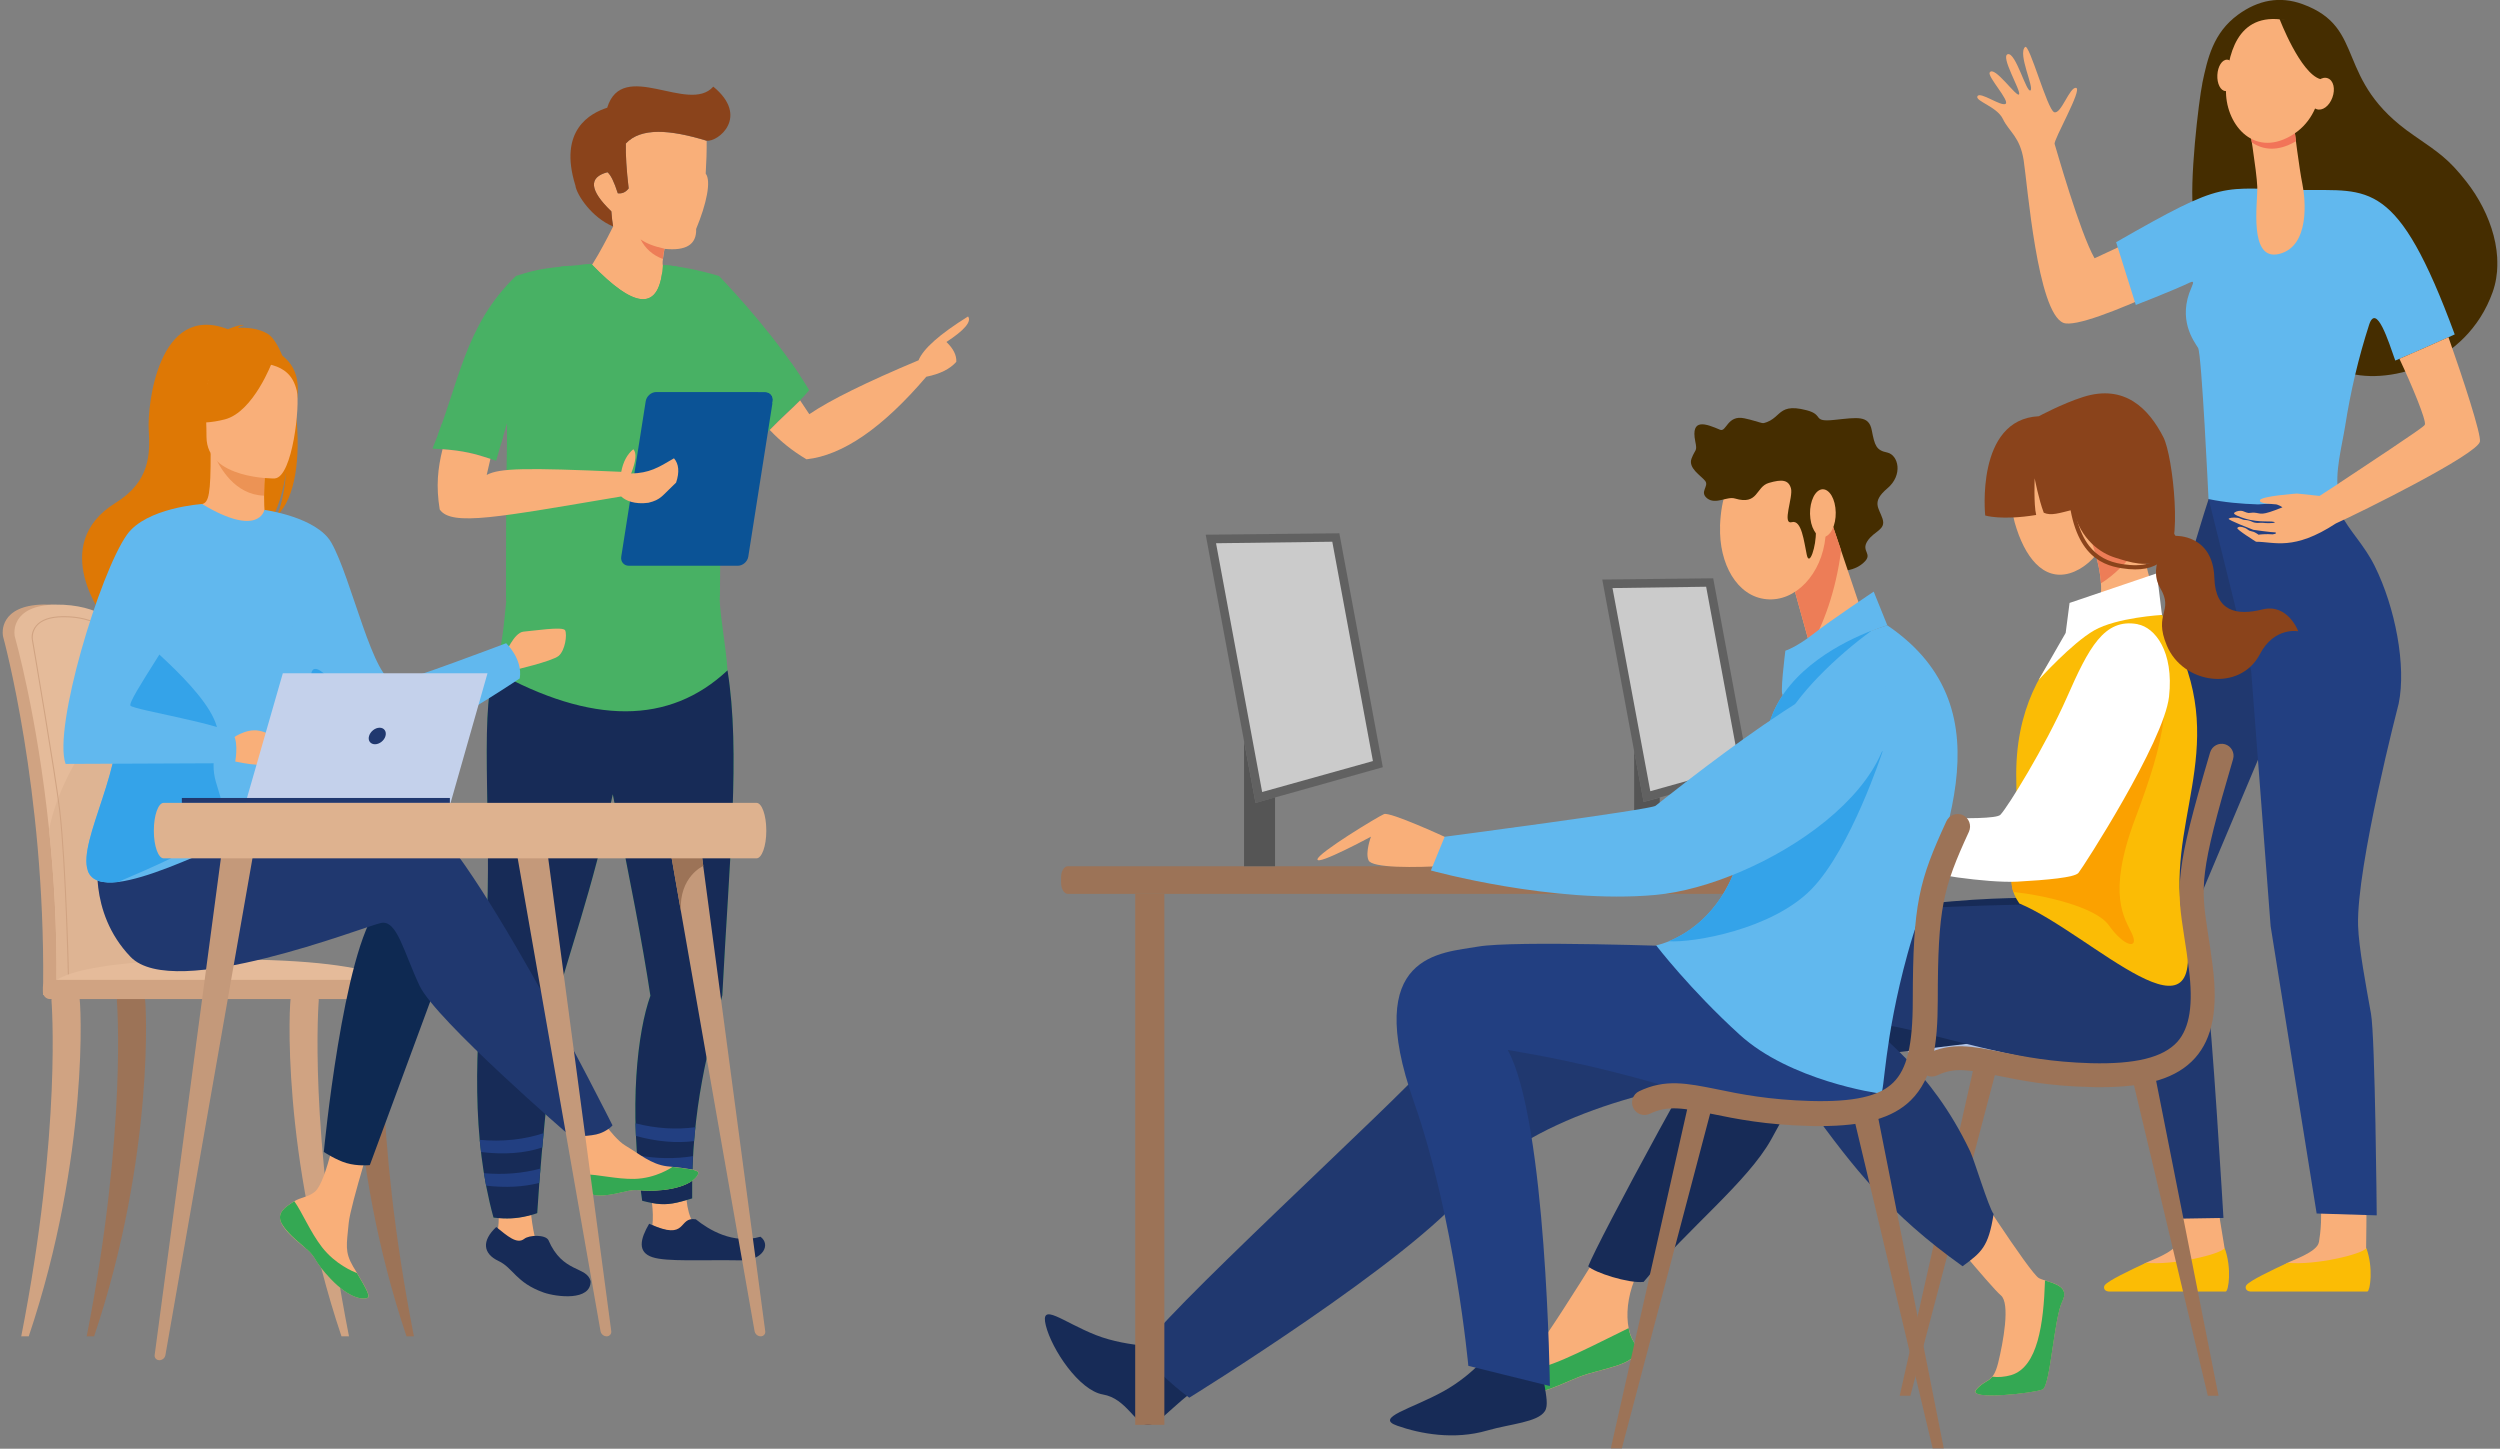 <svg width="283" height="164" viewBox="0 0 283 164" fill="none" xmlns="http://www.w3.org/2000/svg">
<rect x="0" y="0" width="283" height="164" fill="#808080" stroke="none"/>
<g clip-path="url(#clip0_1_6973)">
<path fill-rule="evenodd" clip-rule="evenodd" d="M250.365 65.251C249.505 66.026 248.565 66.338 247.465 66.107C248.495 66.882 249.925 66.278 250.365 65.251Z" fill="#F48661"/>
<path fill-rule="evenodd" clip-rule="evenodd" d="M246.485 140.621C246.645 139.443 246.275 137.439 245.365 134.268C247.175 134.268 248.695 133.472 250.545 133.493C251.045 136.473 251.835 141.356 251.835 141.356L251.905 145.212L239.035 145.312C239.035 145.312 239.145 145.353 242.935 142.946C243.215 142.755 246.305 141.748 246.475 140.621H246.485Z" fill="#F9AF79"/>
<path fill-rule="evenodd" clip-rule="evenodd" d="M251.965 146.198H238.695C238.195 146.158 238.085 145.755 238.245 145.504C238.595 144.98 241.195 143.762 242.935 142.946C245.985 143.258 251.355 142 251.835 141.285C252.675 143.631 252.255 146.128 251.975 146.188L251.965 146.198Z" fill="#FBBC05"/>
<path fill-rule="evenodd" clip-rule="evenodd" d="M262.505 140.62C262.675 139.442 262.945 137.982 262.535 134.056C264.345 134.076 266.075 133.724 267.905 133.764C267.905 136.805 267.845 141.355 267.845 141.355L267.925 145.211L255.065 145.312C255.065 145.312 255.165 145.352 258.965 142.946C259.235 142.755 262.335 141.748 262.495 140.62H262.505Z" fill="#F9AF79"/>
<path fill-rule="evenodd" clip-rule="evenodd" d="M267.995 146.198H254.725C254.235 146.158 254.115 145.755 254.275 145.504C254.625 144.98 257.225 143.762 258.965 142.946C262.025 143.258 267.395 142 267.875 141.285C268.705 143.631 268.275 146.128 268.005 146.188L267.995 146.198Z" fill="#FBBC05"/>
<path fill-rule="evenodd" clip-rule="evenodd" d="M253.155 28.764L248.315 23.629C248.315 23.629 243.145 26.489 237.105 29.237C235.435 26.328 232.735 16.753 232.585 16.3C232.435 15.837 235.765 10.098 235.015 9.947C234.275 9.806 233.305 13.018 232.525 12.695C231.745 12.373 229.725 4.913 229.245 5.316C228.375 6.081 230.305 9.957 229.845 10.239C229.385 10.511 228.195 5.94 227.295 6.131C226.385 6.332 228.815 10.299 228.555 10.682C228.285 11.075 225.755 7.349 225.235 8.205C224.955 8.668 227.555 11.447 227.025 11.759C226.495 12.071 224.145 10.319 223.845 10.893C223.565 11.457 226.055 12.051 226.735 13.481C227.425 14.921 228.675 15.474 229.085 18.183C229.505 20.891 230.635 35.369 233.575 36.547C236.135 37.553 253.145 28.754 253.145 28.754L253.155 28.764Z" fill="#F9AF79"/>
<path fill-rule="evenodd" clip-rule="evenodd" d="M250.025 56.481L253.965 58.686L261.945 70.969L247.685 104.788C247.685 104.788 249.285 109.862 249.805 112.399C250.345 115.057 251.695 137.872 251.695 137.872L245.615 137.972C245.615 137.972 239.825 113.698 238.845 105.815C237.655 96.23 244.895 73.446 244.895 73.446C246.245 68.795 249.155 59.23 249.155 59.23C249.155 59.23 249.865 56.904 250.025 56.481Z" fill="#20386F"/>
<path fill-rule="evenodd" clip-rule="evenodd" d="M263.685 51.87C263.685 51.87 263.285 54.76 264.915 58.052C265.895 60.066 267.615 61.636 268.825 64.093C271.145 68.764 272.405 75.369 271.535 79.628C271.535 79.628 266.745 98.032 266.935 104.768C267.005 107.244 267.855 111.725 268.395 114.745C268.875 117.403 269.045 137.579 269.045 137.579L262.245 137.368L257.035 104.848L254.835 75.963L250.025 56.491L263.685 51.88V51.87Z" fill="#223F81"/>
<path fill-rule="evenodd" clip-rule="evenodd" d="M249.295 9.454C249.895 6.604 250.525 3.735 253.335 1.671C255.625 -0 258.075 -0.473 260.665 0.473C268.035 3.171 264.075 9.051 273.225 15.313C276.055 17.276 277.135 17.941 279.185 20.549C282.035 24.183 283.595 29.056 282.165 33.073C279.195 41.389 270.005 43.796 265.195 42.024C256.255 38.742 248.795 27.314 248.305 24.203C247.765 20.861 248.915 11.286 249.305 9.444L249.295 9.454Z" fill="#452D00"/>
<path fill-rule="evenodd" clip-rule="evenodd" d="M247.865 31.996C245.695 33.013 241.775 34.523 241.775 34.523L239.545 27.416C252.165 20.197 251.165 21.355 260.635 21.506C268.195 21.606 271.355 20.156 277.875 37.856C277.875 37.856 272.915 40.101 271.145 40.816C270.375 38.631 269.005 34.262 268.185 36.759C266.975 40.514 266.085 44.31 265.475 48.206C265.105 50.532 264.275 53.492 264.705 55.838C264.705 55.838 259.565 56.905 255.625 57.096H255.585C253.695 57.036 251.745 56.864 250.005 56.492C250.005 56.492 249.235 40.081 248.825 39.386C248.365 38.631 246.445 36.175 248.085 32.52C248.375 31.866 248.295 31.795 247.845 31.996H247.865Z" fill="#61B8EE"/>
<path fill-rule="evenodd" clip-rule="evenodd" d="M257.325 60.489C257.245 60.509 256.835 60.449 256.515 60.469C256.055 60.469 255.665 60.529 255.665 60.529C255.665 60.529 255.485 60.378 255.145 60.217C254.995 60.157 254.775 60.136 254.615 60.066C254.455 59.985 254.315 59.834 254.155 59.774C253.755 59.603 253.385 59.563 253.265 59.774C253.165 59.945 255.385 61.325 255.385 61.325C257.465 61.325 259.625 62.392 264.425 59.251C267.165 58.032 280.455 51.428 280.725 49.988C280.885 49.172 278.835 42.92 277.165 38.168C275.885 38.742 273.145 39.97 271.615 40.614C273.025 43.615 274.675 47.582 274.495 48.065C274.455 48.196 274.285 48.417 265.295 54.357C265.065 54.508 264.835 54.649 264.605 54.821C263.965 55.243 263.295 55.676 262.575 56.139L260.015 55.868C260.015 55.868 255.945 56.16 255.825 56.623C255.775 56.834 256.105 56.935 256.525 56.995H256.545C256.595 57.015 256.655 57.015 256.725 57.015C257.175 57.076 257.655 57.076 257.755 57.116C257.875 57.156 258.155 57.267 258.375 57.428C255.835 58.455 256.035 58.103 255.185 58.032C254.975 58.012 254.745 58.072 254.545 58.072C254.205 58.032 253.935 57.821 253.685 57.821C253.285 57.801 252.975 57.972 252.915 58.052C252.825 58.133 252.985 58.264 253.315 58.405C255.275 59.261 256.895 58.928 257.415 59.079C257.755 59.16 257.125 59.291 256.125 59.18C255.875 59.16 255.555 59.24 255.225 59.16C254.995 59.12 254.805 58.968 254.585 58.928C254.385 58.868 254.175 58.868 254.015 58.848C253.795 58.807 253.495 58.636 253.325 58.616C252.665 58.536 252.345 58.656 252.285 58.717C252.125 58.848 255.075 59.975 255.075 59.975C255.075 59.975 257.115 60.267 257.575 60.267C257.575 60.267 257.845 60.398 257.305 60.479L257.325 60.489Z" fill="#F9AF79"/>
<path fill-rule="evenodd" clip-rule="evenodd" d="M259.705 14.488C259.705 14.488 260.285 19.169 260.625 20.8C260.975 22.512 261.525 27.878 258.005 28.744C254.505 29.61 255.585 22.905 255.525 21.173C255.475 19.441 254.485 13.4 254.485 13.4L259.715 14.478L259.705 14.488Z" fill="#F9AF79"/>
<path fill-rule="evenodd" clip-rule="evenodd" d="M259.895 15.988C259.895 15.988 259.835 16.028 259.795 16.048C257.855 17.166 256.175 16.995 254.905 16.119C254.675 14.619 254.485 13.4 254.485 13.4L259.715 14.478C259.715 14.478 259.795 15.102 259.905 15.978L259.895 15.988Z" fill="#F27458"/>
<path fill-rule="evenodd" clip-rule="evenodd" d="M258.645 2.275C258.645 2.275 260.705 2.859 261.895 4.913C263.085 6.967 263.665 12.867 259.315 15.384C254.945 17.901 251.845 13.864 251.985 10.088C252.105 6.313 253.165 1.329 258.645 2.265V2.275Z" fill="#F9AF79"/>
<path fill-rule="evenodd" clip-rule="evenodd" d="M251.005 8.487C250.955 9.464 251.365 10.289 251.935 10.309C252.495 10.339 252.995 9.564 253.045 8.588C253.095 7.601 252.685 6.785 252.115 6.755C251.545 6.735 251.055 7.5 251.005 8.487Z" fill="#F9AF79"/>
<path fill-rule="evenodd" clip-rule="evenodd" d="M258.035 2.124C258.035 2.124 260.385 8.306 262.675 8.96C264.985 9.625 264.795 12.665 264.795 12.665C264.795 12.665 265.085 5.638 262.985 3.926C260.885 2.205 258.025 2.134 258.025 2.134L258.035 2.124Z" fill="#452D00"/>
<path fill-rule="evenodd" clip-rule="evenodd" d="M261.705 10.169C261.355 11.135 261.575 12.112 262.225 12.353C262.875 12.595 263.675 12.021 264.025 11.045C264.385 10.078 264.155 9.101 263.505 8.86C262.865 8.618 262.055 9.192 261.705 10.169Z" fill="#F9AF79"/>
<path d="M241.815 110.446H217.665C216.582 110.446 215.705 111.33 215.705 112.42V118.007C215.705 119.097 216.582 119.981 217.665 119.981H241.815C242.897 119.981 243.775 119.097 243.775 118.007V112.42C243.775 111.33 242.897 110.446 241.815 110.446Z" fill="#B0C2E4"/>
<path fill-rule="evenodd" clip-rule="evenodd" d="M20.975 109.61H44.685L44.265 111.856H21.395L20.975 109.61Z" fill="#9DB2D9"/>
<path fill-rule="evenodd" clip-rule="evenodd" d="M65.755 31.342C66.465 31.523 69.065 26.328 69.405 25.643C69.325 25.19 69.255 24.616 69.205 23.932C66.735 21.555 66.585 20.076 68.765 19.502C69.135 19.804 69.525 20.599 69.935 21.888C70.425 21.948 70.835 21.767 71.165 21.334C70.915 19.23 70.815 17.528 70.845 16.25C72.565 14.417 75.825 14.669 79.995 15.938C80.005 17.116 79.965 18.344 79.885 19.653C80.525 20.468 79.995 23.046 78.805 25.915C78.865 27.677 77.675 28.422 75.225 28.17C75.135 28.583 75.095 29.046 75.045 29.348C75.005 29.61 74.935 30.113 75.195 30.234L75.625 30.425C74.575 36.486 71.365 39.497 65.765 31.362L65.755 31.342Z" fill="#F9AF79"/>
<path fill-rule="evenodd" clip-rule="evenodd" d="M79.995 15.928C75.835 14.659 72.565 14.408 70.845 16.24C70.815 17.519 70.915 19.22 71.165 21.325C70.835 21.758 70.425 21.939 69.935 21.878C69.525 20.59 69.135 19.794 68.765 19.492C66.585 20.066 66.735 21.546 69.205 23.922C69.255 24.607 69.325 25.181 69.405 25.634C66.985 24.647 65.265 22.029 65.135 21.002C63.175 14.7 66.845 12.807 68.735 12.193C70.465 6.575 77.965 12.948 80.745 9.807C84.885 13.21 81.285 16.099 79.995 15.928Z" fill="#8A431B"/>
<path fill-rule="evenodd" clip-rule="evenodd" d="M72.515 27.093C73.135 27.546 74.045 27.898 75.215 28.15C75.125 28.553 75.065 29.016 75.035 29.318C73.885 28.885 73.045 28.14 72.515 27.093Z" fill="#ED7D57"/>
<path fill-rule="evenodd" clip-rule="evenodd" d="M81.395 31.241C79.035 30.546 76.925 30.144 75.045 29.983C74.705 35.198 72.005 35.157 66.935 29.882C62.065 30.305 61.105 30.355 58.405 31.241C52.545 36.869 52.015 43.373 48.955 50.783C52.345 50.934 53.865 51.347 56.165 52.162C56.655 50.401 57.075 48.961 57.405 47.883C57.315 57.68 57.275 64.365 57.295 67.989C68.495 72.48 77.725 70.949 81.495 67.446C81.545 58.747 81.625 51.87 81.715 46.786C83.055 48.367 84.295 49.605 85.445 50.481C88.185 47.31 90.055 46.041 91.605 44.168C88.155 38.47 83.215 33.164 81.385 31.231L81.395 31.241Z" fill="#48B164"/>
<path fill-rule="evenodd" clip-rule="evenodd" d="M103.975 40.786C98.095 43.252 93.965 45.286 91.615 46.887L90.575 45.327C89.605 46.313 88.485 47.28 87.135 48.669C88.385 49.998 89.735 51.065 91.295 51.992C95.385 51.548 99.905 48.448 104.855 42.648C106.395 42.336 107.535 41.782 108.255 40.957C108.295 40.212 107.915 39.457 107.135 38.712C109.195 37.363 110.005 36.396 109.585 35.822C106.375 37.826 104.505 39.477 103.975 40.796V40.786Z" fill="#F9AF79"/>
<path fill-rule="evenodd" clip-rule="evenodd" d="M81.505 67.456C81.285 68.312 82.205 73.286 82.355 75.883C83.845 85.126 82.565 97.187 81.765 112.672C80.325 118.119 78.215 125.418 78.355 135.647C75.855 136.422 74.955 136.483 72.695 135.919C71.115 125.227 72.195 116.669 73.625 112.712C72.705 106.611 71.355 99.775 69.365 89.898C67.125 100.651 64.135 108.615 62.845 113.84C62.585 119.649 61.415 127.462 60.815 137.319C58.955 137.882 57.805 138.053 55.875 137.822C53.375 128.741 53.795 118.894 54.855 108.242C55.975 95.415 54.125 80.948 55.985 75.934C56.935 72.954 57.055 70.316 57.315 67.99C66.665 71.131 74.725 70.95 81.515 67.446L81.505 67.456Z" fill="#48B164"/>
<path fill-rule="evenodd" clip-rule="evenodd" d="M73.805 136.18C73.915 137.106 73.935 137.942 73.855 138.677C77.575 140.308 76.945 138.425 78.435 138.385C78.065 137.73 77.825 136.875 77.715 135.848C76.095 136.331 75.165 136.432 73.815 136.18H73.805ZM56.455 137.891C56.455 138.566 56.385 139.17 56.255 139.674C57.245 140.469 58.395 141.284 59.025 140.781C59.325 140.549 60.105 140.469 60.695 140.61C60.455 139.774 60.265 138.767 60.125 137.529C58.815 137.881 57.815 137.992 56.445 137.881L56.455 137.891Z" fill="#F9AF79"/>
<path fill-rule="evenodd" clip-rule="evenodd" d="M82.355 75.883C75.785 82.044 66.985 82.065 55.975 75.943C54.115 80.957 55.975 95.415 54.845 108.252C53.785 118.904 53.365 128.75 55.865 137.831C56.065 137.852 56.265 137.872 56.455 137.892C57.815 137.993 58.825 137.892 60.135 137.54C60.345 137.479 60.575 137.419 60.815 137.328C61.415 127.471 62.585 119.659 62.845 113.849C64.135 108.634 67.125 100.66 69.365 89.908C71.345 99.784 72.705 106.621 73.625 112.722C72.195 116.689 71.125 125.236 72.695 135.929C73.105 136.029 73.475 136.12 73.805 136.18C75.165 136.432 76.085 136.331 77.705 135.848C77.905 135.788 78.125 135.727 78.355 135.657C78.215 125.428 80.335 118.128 81.765 112.682C82.565 97.187 83.845 85.135 82.355 75.893V75.883Z" fill="#172B57"/>
<path fill-rule="evenodd" clip-rule="evenodd" d="M71.975 128.589C74.375 129.243 76.565 129.424 78.565 129.173C78.615 128.649 78.655 128.126 78.715 127.602C76.525 127.894 74.265 127.753 71.935 127.159C71.945 127.622 71.965 128.106 71.985 128.589H71.975ZM54.455 130.411C57.065 130.723 59.375 130.562 61.385 129.888C61.435 129.344 61.485 128.8 61.535 128.277C59.285 129.012 56.875 129.263 54.305 129.032C54.345 129.495 54.395 129.958 54.455 130.411ZM61.045 133.895C61.095 133.351 61.135 132.807 61.175 132.284C59.165 132.827 57.035 132.999 54.785 132.807C54.855 133.291 54.945 133.754 55.025 134.217C57.245 134.469 59.255 134.368 61.035 133.905L61.045 133.895ZM78.445 130.874C76.415 131.207 74.295 131.166 72.105 130.774C72.145 131.237 72.185 131.7 72.225 132.183C74.465 132.666 76.515 132.747 78.365 132.435C78.385 131.911 78.405 131.388 78.435 130.884L78.445 130.874Z" fill="#223F81"/>
<path fill-rule="evenodd" clip-rule="evenodd" d="M61.555 146.319C58.375 145.191 58.115 143.53 56.415 142.734C54.685 141.919 54.495 140.469 56.175 138.898C57.425 139.905 58.515 140.892 59.345 140.237C59.895 139.794 61.705 139.734 62.075 140.368C63.685 144.144 66.415 143.308 66.855 145.02C66.905 147.305 63.015 146.822 61.555 146.319Z" fill="#172B57"/>
<path fill-rule="evenodd" clip-rule="evenodd" d="M84.055 142.674C79.335 142.594 75.505 142.846 73.875 142.322C72.115 141.758 72.475 140.248 73.485 138.526C77.935 140.58 76.685 137.691 78.765 138.023C80.225 139.201 82.975 140.892 86.085 139.996C87.295 140.903 86.345 142.634 84.045 142.685L84.055 142.674Z" fill="#172B57"/>
<path fill-rule="evenodd" clip-rule="evenodd" d="M65.455 30.003L65.525 30.093C66.685 31.694 67.205 33.738 67.695 35.631C68.275 37.896 68.815 40.161 69.375 42.427C69.845 44.38 70.345 46.323 70.945 48.246C71.385 49.625 72.605 53.28 74.135 53.743C74.245 53.783 74.365 53.803 74.485 53.803C74.625 53.803 74.755 53.783 74.875 53.743C76.575 53.34 77.555 50.431 77.905 48.931C78.785 45.205 78.525 40.916 77.765 37.181C77.475 35.741 77.125 34.161 76.525 32.832C76.235 32.187 75.925 31.724 75.425 31.241C75.275 31.09 75.125 30.959 74.965 30.818C74.395 35.188 71.725 34.876 66.945 29.882C66.405 29.922 65.905 29.972 65.455 30.003Z" fill="#48B164"/>
<path fill-rule="evenodd" clip-rule="evenodd" d="M76.665 30.174C77.665 31.181 78.475 32.53 79.355 36.849C81.415 46.968 78.825 55.435 74.485 55.435C70.145 55.435 68.705 45.971 66.125 36.044C65.355 33.094 64.845 31.513 63.455 30.184C63.765 30.144 64.115 30.124 64.485 30.084C64.625 30.245 64.755 30.406 64.875 30.577C65.955 32.067 66.455 34.081 66.915 35.842C67.495 38.098 68.035 40.363 68.595 42.618C69.075 44.592 69.565 46.555 70.185 48.488C70.725 50.179 71.975 53.955 73.905 54.539C74.095 54.579 74.295 54.619 74.495 54.619C74.695 54.619 74.885 54.599 75.075 54.539C77.175 54.035 78.275 50.955 78.705 49.112C79.615 45.276 79.355 40.846 78.565 37.02C78.265 35.55 77.885 33.859 77.265 32.49C76.935 31.745 76.565 31.201 75.975 30.647C75.755 30.426 75.515 30.214 75.285 30.003C75.725 30.043 76.195 30.104 76.665 30.174Z" fill="#48B164"/>
<path fill-rule="evenodd" clip-rule="evenodd" d="M59.025 58.062C58.425 58.143 57.855 58.234 57.325 58.314C57.295 62.633 57.295 65.865 57.305 68C57.835 68.251 58.585 68.523 59.155 68.584C59.155 68.312 59.065 67.677 59.065 67.385C59.025 64.093 59.015 60.972 59.025 58.052V58.062ZM86.415 49.414C84.765 48.035 83.195 45.789 81.705 42.678C81.875 43.766 81.935 45.216 81.905 47.028C83.175 48.508 84.355 49.666 85.445 50.501C85.775 50.129 86.105 49.756 86.415 49.414ZM59.495 40.997C58.765 43.353 58.075 45.648 57.415 47.894C57.395 49.776 57.375 51.569 57.365 53.22C57.845 53.179 58.415 53.139 59.075 53.119C59.145 48.538 59.285 44.491 59.495 40.997Z" fill="#48B164"/>
<path fill-rule="evenodd" clip-rule="evenodd" d="M74.285 44.38H86.615C87.175 44.38 87.565 44.853 87.475 45.417L84.705 63.016C84.615 63.58 84.085 64.043 83.515 64.043H71.185C70.625 64.043 70.235 63.58 70.325 63.016L73.095 45.417C73.185 44.853 73.715 44.38 74.285 44.38Z" fill="#0B5396"/>
<path fill-rule="evenodd" clip-rule="evenodd" d="M50.095 50.853C49.555 53.038 49.345 55.022 49.775 57.67C51.105 59.623 56.475 58.525 70.315 56.2C70.805 56.663 71.835 57.126 73.395 56.914C74.845 56.562 74.905 56.159 76.535 54.629C76.935 53.431 76.845 52.515 76.295 51.88C74.465 52.968 73.505 53.542 71.445 53.602C71.995 52.193 72.085 51.276 71.695 50.853C70.995 51.417 70.535 52.283 70.325 53.411C59.415 52.928 56.545 52.988 55.095 53.763C55.255 53.069 55.395 52.464 55.515 51.941C53.815 51.377 52.435 51.015 50.115 50.853H50.095Z" fill="#F9AF79"/>
<path fill-rule="evenodd" clip-rule="evenodd" d="M56.965 49.374C55.545 47.894 53.245 47.401 50.055 47.894C49.915 48.297 49.765 48.699 49.615 49.112C52.645 48.78 55.005 49.183 56.685 50.32C56.775 49.988 56.875 49.676 56.965 49.374Z" fill="#48B164"/>
<path fill-rule="evenodd" clip-rule="evenodd" d="M89.535 41.027C88.275 42.125 87.035 43.252 85.805 44.38H86.615C87.175 44.38 87.565 44.853 87.475 45.417L87.425 45.699C88.865 44.098 89.905 43.041 90.555 42.528C90.225 42.014 89.875 41.521 89.525 41.027H89.535Z" fill="#48B164"/>
<path fill-rule="evenodd" clip-rule="evenodd" d="M64.125 95.525H74.125C73.515 94.539 73.515 93.572 74.105 92.636H59.315C58.525 92.636 57.885 93.29 57.885 94.086C57.885 94.881 58.525 95.536 59.315 95.536H61.485V94.609C61.485 94.458 61.625 94.317 61.785 94.317H63.835C63.995 94.317 64.135 94.468 64.135 94.609V95.536L64.125 95.525ZM74.725 96.109H63.835C63.675 96.109 63.535 95.989 63.535 95.817V94.911H62.085V95.817C62.085 95.989 61.955 96.109 61.785 96.109H59.315C58.205 96.109 57.295 95.203 57.295 94.076C57.295 92.948 58.205 92.042 59.315 92.042H74.705C74.825 92.042 74.925 92.102 74.975 92.213C75.025 92.344 75.005 92.465 74.925 92.545C74.025 93.532 74.015 94.499 74.895 95.586C74.965 95.626 75.005 95.707 75.005 95.817C75.005 95.989 74.865 96.109 74.705 96.109H74.725Z" fill="#529AAA"/>
<path fill-rule="evenodd" clip-rule="evenodd" d="M16.485 100.58C16.195 93.301 15.565 86.998 14.805 82.588C13.595 75.561 12.505 71.524 12.495 71.473C12.335 70.869 10.035 68.372 4.935 68.433C-0.165 68.523 0.315 71.795 0.315 71.795C0.315 71.896 0.335 72.007 0.355 72.087C0.405 72.259 5.085 89.364 4.885 111.433C4.885 111.745 4.845 112.269 4.865 112.631C4.865 112.652 16.695 112.944 16.695 112.631C17.105 110.698 16.905 105.352 16.475 100.58H16.485Z" fill="#D0A382"/>
<path fill-rule="evenodd" clip-rule="evenodd" d="M17.965 111.332C17.965 111.624 17.805 111.876 17.605 111.876C17.405 111.876 17.255 111.624 17.245 111.332H7.115C7.115 111.624 6.945 111.876 6.755 111.876C6.555 111.876 6.395 111.624 6.395 111.312C6.455 105 6.105 99.09 5.555 93.894C4.205 80.897 1.715 72.218 1.685 72.087C1.665 72.007 1.645 71.916 1.645 71.795C1.645 71.795 1.165 68.523 6.265 68.442C11.365 68.382 13.665 70.879 13.815 71.483C13.825 71.523 14.435 73.809 15.255 77.916C15.525 79.276 15.815 80.856 16.115 82.588C16.865 86.988 17.505 93.3 17.795 100.58C18.225 105.362 18.375 109.409 17.965 111.332Z" fill="#E5BB9A"/>
<path fill-rule="evenodd" clip-rule="evenodd" d="M17.965 111.333C17.965 111.625 17.805 111.877 17.605 111.877C17.405 111.877 17.255 111.625 17.245 111.333H7.115C7.115 111.625 6.945 111.877 6.755 111.877C6.555 111.877 6.395 111.625 6.395 111.313C6.455 105 6.105 99.09 5.555 93.895C7.235 85.639 13.705 79.347 15.265 77.917C15.535 79.276 15.825 80.857 16.125 82.589C16.875 86.988 17.515 93.301 17.805 100.58C18.235 105.362 18.385 109.41 17.975 111.333H17.965Z" fill="#DEB493"/>
<path fill-rule="evenodd" clip-rule="evenodd" d="M10.025 110.517C8.895 110.517 8.095 110.557 7.815 110.849C7.815 110.557 7.795 110.034 7.775 109.007C7.735 107.789 7.685 105.906 7.595 103.791C7.445 100.056 7.195 94.942 6.815 91.7C6.375 87.924 3.755 72.56 3.745 72.5C3.725 72.46 3.715 72.399 3.715 72.309C3.715 72.289 3.615 71.554 4.165 70.879C4.715 70.225 5.695 69.892 7.085 69.872H7.265C10.875 69.872 12.535 71.614 12.655 72.097C12.685 72.198 15.585 84.068 16.095 90.794C16.145 91.398 16.245 92.475 16.375 93.814C16.895 99.08 17.965 110.024 16.895 110.205C14.805 110.557 12.695 110.537 11.005 110.517H10.035H10.025ZM7.755 111.232L7.785 111.212C7.785 111.212 7.805 111.192 7.805 111.151C7.805 111.071 7.835 111 7.885 110.94C8.205 110.608 9.435 110.628 10.985 110.648C12.685 110.668 14.795 110.688 16.895 110.316C17.985 110.124 17.245 101.697 16.475 93.794C16.345 92.455 16.245 91.408 16.195 90.773C15.695 84.109 12.775 72.158 12.745 72.057C12.625 71.554 10.875 69.691 7.075 69.751C5.645 69.772 4.635 70.124 4.065 70.819C3.475 71.513 3.585 72.289 3.595 72.329C3.595 72.389 3.605 72.48 3.625 72.54C3.645 72.601 6.265 88.015 6.695 91.72C7.405 97.801 7.685 110.436 7.695 111.131V111.192L7.755 111.232Z" fill="#D0A382"/>
<path fill-rule="evenodd" clip-rule="evenodd" d="M5.645 111.877H45.375C45.375 111.877 44.455 108.101 21.445 108.665C5.155 109.068 5.645 111.877 5.645 111.877Z" fill="#E5BB9A"/>
<path fill-rule="evenodd" clip-rule="evenodd" d="M2.405 151.272C7.015 127.794 5.835 113.366 5.825 113.205C5.815 112.832 6.475 112.51 6.825 112.49C7.185 112.49 8.775 112.389 8.955 112.702C9.195 113.104 10.125 130.854 3.255 151.272H2.395H2.405Z" fill="#D0A382"/>
<path fill-rule="evenodd" clip-rule="evenodd" d="M39.505 151.272C34.895 127.794 36.075 113.366 36.085 113.205C36.105 112.832 35.435 112.51 35.085 112.49C34.725 112.49 33.135 112.389 32.955 112.702C32.715 113.104 31.785 130.854 38.655 151.272H39.515H39.505Z" fill="#D0A382"/>
<path fill-rule="evenodd" clip-rule="evenodd" d="M46.855 151.272C42.245 127.794 43.435 113.366 43.445 113.205C43.465 112.832 42.795 112.51 42.445 112.49C42.085 112.49 40.495 112.389 40.315 112.702C40.075 113.104 39.145 130.854 46.015 151.272H46.875H46.855Z" fill="#9C7357"/>
<path fill-rule="evenodd" clip-rule="evenodd" d="M9.815 151.272C14.415 127.794 13.235 113.366 13.225 113.205C13.205 112.832 13.875 112.51 14.225 112.49C14.585 112.49 16.175 112.389 16.355 112.702C16.595 113.104 17.525 130.854 10.655 151.272H9.805H9.815Z" fill="#9C7357"/>
<path fill-rule="evenodd" clip-rule="evenodd" d="M45.395 113.095H5.665C5.215 113.095 4.855 112.722 4.855 112.279V111.735C4.855 111.272 5.215 110.92 5.665 110.92H45.405C45.855 110.92 46.215 111.272 46.215 111.735V112.279C46.215 112.722 45.855 113.095 45.405 113.095H45.395Z" fill="#D0A382"/>
<path fill-rule="evenodd" clip-rule="evenodd" d="M31.995 137.016C31.665 137.419 31.625 137.832 31.785 138.295C32.095 139.131 33.095 140.077 34.255 141.023C34.405 141.154 34.535 141.255 34.655 141.356C34.685 141.376 34.715 141.396 34.745 141.436C34.765 141.456 34.795 141.477 34.815 141.477C35.905 142.483 35.495 142.715 37.435 144.769C39.655 147.094 41.185 147.135 41.625 146.903C41.985 146.732 41.235 145.494 40.415 144.114C40.375 144.054 40.335 143.983 40.295 143.903C40.185 143.732 40.075 143.551 39.965 143.359C38.995 141.678 39.245 140.903 39.475 138.436C39.665 136.402 42.585 127.16 42.585 127.16L38.335 126.425C38.335 126.425 37.045 133.785 35.635 134.912C34.885 135.516 34.035 135.536 33.315 135.979C33.265 136 33.215 136.04 33.165 136.08C32.745 136.352 32.325 136.624 31.995 137.006V137.016Z" fill="#F9AF79"/>
<path fill-rule="evenodd" clip-rule="evenodd" d="M31.995 137.016C31.665 137.419 31.625 137.832 31.785 138.295C32.155 139.131 33.135 140.077 34.255 141.003C34.405 141.134 34.535 141.255 34.645 141.356C34.675 141.376 34.705 141.396 34.735 141.436C34.755 141.457 34.785 141.477 34.805 141.477C35.895 142.483 35.485 142.715 37.425 144.769C39.645 147.095 41.175 147.135 41.615 146.903C41.975 146.732 41.225 145.494 40.405 144.114C39.975 143.943 37.965 143.128 36.445 141.175C35.115 139.453 34.225 137.258 33.315 135.979C33.265 136 33.215 136.04 33.165 136.08C32.745 136.352 32.325 136.624 31.995 137.006V137.016Z" fill="#34A853"/>
<path fill-rule="evenodd" clip-rule="evenodd" d="M66.285 134.348C66.555 135.667 68.415 135.436 70.515 134.932C72.605 134.409 72.105 135.013 75.085 134.701C78.055 134.368 78.965 133.251 79.055 132.798C79.135 132.395 77.665 132.274 76.085 132.083C75.885 132.063 75.685 132.043 75.485 132.023C73.705 131.791 72.405 130.643 70.785 129.677C69.255 128.771 66.965 125.126 66.965 125.126L62.885 125.438C62.885 125.438 65.025 128.71 65.855 130.13C66.345 130.965 66.315 132.083 66.265 132.939C66.225 133.402 66.195 133.885 66.295 134.348H66.285Z" fill="#F9AF79"/>
<path fill-rule="evenodd" clip-rule="evenodd" d="M70.515 134.942C72.605 134.418 72.105 135.023 75.085 134.71C78.055 134.378 78.965 133.261 79.055 132.808C79.135 132.405 77.665 132.284 76.085 132.093L76.065 132.133C76.065 132.133 74.275 133.392 71.805 133.452C69.775 133.492 67.645 132.928 66.255 132.949C66.215 133.412 66.185 133.895 66.285 134.358C66.555 135.677 68.415 135.445 70.515 134.942Z" fill="#34A853"/>
<path fill-rule="evenodd" clip-rule="evenodd" d="M57.215 74C57.215 74 58.185 71.614 59.255 71.503C60.325 71.423 63.725 70.879 63.975 71.352C64.215 71.856 63.975 73.618 63.245 74.242C62.515 74.866 57.995 75.903 57.995 75.903L57.215 74Z" fill="#F9AF79"/>
<path fill-rule="evenodd" clip-rule="evenodd" d="M50.655 108.08L41.865 131.891C41.865 131.891 40.515 132.042 39.215 131.659C38.025 131.307 36.655 130.401 36.655 130.401C36.655 130.401 38.835 107.506 42.835 102.744C46.835 97.982 50.655 108.07 50.655 108.07V108.08Z" fill="#0E2952"/>
<path fill-rule="evenodd" clip-rule="evenodd" d="M15.865 98.445C15.865 98.445 41.135 89.827 46.775 91.669C52.415 93.492 69.335 127.391 69.335 127.391C69.335 127.391 68.955 127.894 67.915 128.297C66.945 128.669 64.595 128.649 64.595 128.649C64.595 128.649 49.325 115.46 47.505 111.604C45.685 107.768 44.955 104.124 43.145 104.476C41.325 104.828 19.685 113.447 14.775 108.312C9.865 103.197 11.155 96.532 11.155 96.532L15.875 98.435L15.865 98.445Z" fill="#20386F"/>
<path fill-rule="evenodd" clip-rule="evenodd" d="M31.315 58.414C31.715 57.579 32.165 56.089 32.385 53.421C32.345 53.672 31.895 57.025 30.615 58.938C25.355 62.401 15.285 74.01 15.485 76.215C15.485 76.215 11.935 70.154 11.875 70.114C11.875 70.114 5.325 61.727 13.085 56.924C17.025 54.488 16.995 51.347 16.835 48.638C16.665 45.92 17.915 34.201 25.805 37.272C25.805 37.272 27.075 36.708 27.645 36.788C27.645 36.788 27.185 36.869 26.945 37.12C27.865 37.07 29.175 37.131 30.265 37.765C33.155 39.426 35.755 54.276 31.305 58.414H31.315Z" fill="#DE7805"/>
<path fill-rule="evenodd" clip-rule="evenodd" d="M30.305 59.11C30.305 59.11 27.765 60.449 25.845 59.925C24.025 59.422 22.845 57.076 22.875 57.056C23.645 56.905 23.855 55.837 23.845 51.267L24.195 51.347L30.035 52.505C30.035 52.505 29.895 54.347 29.895 56.109C29.895 57.559 29.975 58.959 30.305 59.11Z" fill="#F9AF79"/>
<path fill-rule="evenodd" clip-rule="evenodd" d="M30.025 52.505C30.025 52.505 29.885 54.347 29.885 56.109C26.615 56.008 24.885 53.008 24.175 51.347L30.015 52.505H30.025Z" fill="#EC9355"/>
<path fill-rule="evenodd" clip-rule="evenodd" d="M23.585 50.703C23.585 50.703 21.875 47.984 21.465 45.648C21.175 43.987 22.015 37.826 28.175 38.712C28.175 38.712 29.965 38.903 31.645 40.031C32.975 40.947 34.905 42.9 32.745 48.276L32.185 50.099L23.595 50.703H23.585Z" fill="#DE7805"/>
<path fill-rule="evenodd" clip-rule="evenodd" d="M31.115 54.166C31.115 54.166 23.385 54.286 23.375 49.444C23.375 44.591 22.375 41.349 27.305 41.057C32.245 40.775 33.195 42.618 33.595 44.228C33.985 45.849 33.125 53.995 31.115 54.156V54.166Z" fill="#F9AF79"/>
<path fill-rule="evenodd" clip-rule="evenodd" d="M30.825 40.937C30.825 40.937 28.715 46.615 25.465 47.471C22.215 48.307 20.805 47.431 20.805 47.431C20.805 47.431 23.295 45.438 23.815 41.964C23.815 41.964 29.235 38.229 30.825 40.947V40.937Z" fill="#DE7805"/>
<path fill-rule="evenodd" clip-rule="evenodd" d="M9.935 98.567C10.355 99.745 11.635 100.037 13.345 99.845C16.615 99.442 21.465 97.248 24.965 95.717C30.305 93.392 32.725 95.566 34.425 94.106C36.115 92.616 32.485 89.324 35.635 74.021C36.705 68.846 29.935 57.71 29.935 57.71C29.935 57.71 29.345 60.942 22.875 57.056C22.645 56.925 20.085 60.721 17.635 65.423C14.925 70.577 12.335 76.83 13.105 80.051C14.555 86.193 8.735 95.184 9.955 98.567H9.935Z" fill="#61B8EE"/>
<path fill-rule="evenodd" clip-rule="evenodd" d="M29.935 57.71L33.925 74.212C33.925 74.212 34.425 75.118 35.205 76.366C37.035 79.366 40.425 84.421 42.595 84.924C43.655 85.176 45.935 84.3 48.455 83.021C53.215 80.585 58.835 76.799 58.835 76.799C59.195 74.594 57.295 72.812 57.295 72.812C57.295 72.812 45.905 77.131 44.775 77.192C42.305 77.383 39.795 65.392 37.495 61.405C35.825 58.515 29.945 57.72 29.945 57.72L29.935 57.71Z" fill="#61B8EE"/>
<path fill-rule="evenodd" clip-rule="evenodd" d="M9.935 98.567C10.355 99.745 11.635 100.037 13.345 99.845C15.605 98.838 25.375 95.023 25.275 92.445C25.105 88.629 23.395 88.509 24.605 83.787C25.575 79.991 16.555 72.943 15.105 71.413C12.395 76.588 12.325 76.82 13.095 80.052C14.545 86.193 8.725 95.184 9.945 98.567H9.935Z" fill="#34A3E9"/>
<path fill-rule="evenodd" clip-rule="evenodd" d="M35.205 76.366C37.035 79.366 40.425 84.42 42.595 84.924C43.655 85.175 45.935 84.299 48.455 83.021C46.615 83.484 44.835 83.484 43.095 83.313C41.215 83.121 40.665 80.796 37.705 77.312C35.775 75.067 35.305 75.631 35.215 76.366H35.205Z" fill="#34A3E9"/>
<path fill-rule="evenodd" clip-rule="evenodd" d="M26.145 83.686C26.145 83.686 27.785 82.407 29.335 82.719C30.885 83.011 31.635 84.078 31.575 84.582C31.515 85.065 30.705 86.444 29.515 86.555C28.325 86.686 24.965 85.82 24.965 85.82L26.145 83.686Z" fill="#F9AF79"/>
<path fill-rule="evenodd" clip-rule="evenodd" d="M22.865 57.056C22.865 57.056 16.565 57.458 14.375 60.519C11.305 64.838 5.975 82.427 7.425 86.475L26.595 86.394C26.595 86.394 27.055 84.189 26.415 83.142C25.765 82.075 15.265 80.373 14.775 79.89C14.295 79.387 20.835 70.376 20.835 68.906C20.835 67.436 22.865 57.066 22.865 57.066V57.056Z" fill="#61B8EE"/>
<path fill-rule="evenodd" clip-rule="evenodd" d="M27.795 90.894H51.005L55.185 76.215H32.015L27.795 90.894Z" fill="#C4D1EB"/>
<path d="M50.925 90.33H20.585V90.893H50.925V90.33Z" fill="#20386F"/>
<path fill-rule="evenodd" clip-rule="evenodd" d="M43.635 83.323C43.785 82.8 43.485 82.377 42.975 82.377C42.465 82.377 41.925 82.8 41.775 83.323C41.625 83.827 41.925 84.25 42.445 84.25C42.965 84.25 43.495 83.827 43.635 83.323Z" fill="#20386F"/>
<path fill-rule="evenodd" clip-rule="evenodd" d="M75.485 94.016L77.075 103.117L81.475 128.237L85.415 150.669C85.475 151.021 85.775 151.273 86.125 151.273C86.435 151.273 86.675 151.001 86.625 150.689L83.235 125.257L79.605 98.023L79.055 93.915L75.475 94.016H75.485Z" fill="#C4997A"/>
<path fill-rule="evenodd" clip-rule="evenodd" d="M58.055 94.016L59.645 103.117L64.045 128.237L67.975 150.669C68.035 151.021 68.335 151.273 68.685 151.273C68.995 151.273 69.235 151.001 69.195 150.689L65.805 125.257L62.175 98.023L61.625 93.915L58.045 94.016H58.055Z" fill="#C4997A"/>
<path fill-rule="evenodd" clip-rule="evenodd" d="M77.075 103.117C76.865 99.221 79.615 98.023 79.615 98.023L79.065 93.915L75.485 94.016L77.075 103.117Z" fill="#9C7357"/>
<path fill-rule="evenodd" clip-rule="evenodd" d="M18.015 153.981C18.365 153.981 18.675 153.729 18.725 153.397L22.215 133.442L27.245 104.758L28.655 96.724L25.075 96.623L24.455 101.274L20.095 133.996L17.505 153.407C17.465 153.699 17.705 153.971 18.015 153.971V153.981Z" fill="#C4997A"/>
<path fill-rule="evenodd" clip-rule="evenodd" d="M18.525 97.166H85.635C86.245 97.166 86.745 95.757 86.745 94.065V94.005C86.745 92.283 86.245 90.884 85.635 90.884H18.525C17.915 90.884 17.415 92.293 17.415 94.005V94.065C17.415 95.767 17.915 97.166 18.525 97.166Z" fill="#DEB28F"/>
<path fill-rule="evenodd" clip-rule="evenodd" d="M181.375 65.604L193.935 65.463L198.015 87.431L186.055 90.784L181.375 65.604Z" fill="#616161"/>
<path fill-rule="evenodd" clip-rule="evenodd" d="M182.535 66.57L186.815 89.565L196.905 86.736L193.135 66.419L182.535 66.57Z" fill="#CBCBCB"/>
<path fill-rule="evenodd" clip-rule="evenodd" d="M184.985 96.734H187.885V90.28L186.055 90.783L184.985 84.994V96.734Z" fill="#555555"/>
<path fill-rule="evenodd" clip-rule="evenodd" d="M217.955 101.184H120.865C120.455 101.184 120.115 100.62 120.115 99.925V99.301C120.115 98.606 120.455 98.062 120.865 98.062H217.955C218.375 98.062 218.705 98.606 218.705 99.301V99.925C218.705 100.62 218.375 101.184 217.955 101.184Z" fill="#9C7357"/>
<path fill-rule="evenodd" clip-rule="evenodd" d="M238.855 56.069C239.955 59.985 237.265 64.032 234.275 64.898C231.295 65.754 229.175 63.076 228.065 59.149C226.965 55.213 228.475 51.326 231.455 50.491C234.435 49.635 237.745 52.122 238.845 56.069H238.855Z" fill="#F9AF79"/>
<path fill-rule="evenodd" clip-rule="evenodd" d="M222.155 132.234C222.155 132.234 229.795 144.184 230.815 144.688C231.845 145.211 234.425 145.342 233.455 147.285C232.485 149.239 232.105 156.89 231.205 157.283C230.295 157.686 222.565 158.582 223.715 157.283C224.875 155.984 225.595 156.629 226.185 154.303C226.765 151.957 227.585 147.527 226.495 146.631C225.395 145.725 218.685 137.55 218.685 137.55L222.145 132.224L222.155 132.234Z" fill="#F9AF79"/>
<path fill-rule="evenodd" clip-rule="evenodd" d="M183.725 137.368C183.725 137.368 174.435 152.752 172.735 154.142C171.005 155.521 165.345 157.625 169.975 157.957C174.615 158.31 176.855 156.407 179.775 155.521C182.705 154.665 186.315 154.142 184.935 151.896C183.565 149.651 184.125 144.748 187.095 141.627C190.065 138.506 183.735 137.368 183.735 137.368H183.725Z" fill="#F9AF79"/>
<path fill-rule="evenodd" clip-rule="evenodd" d="M231.095 101.647C231.095 101.647 208.115 101.043 199.005 108.564C193.675 116.699 180.785 140.701 179.785 143.349C180.475 144.044 184.335 145.302 186.055 145.111C191.125 139.03 197.835 133.764 200.495 128.992C203.775 123.102 204.795 120.162 210.125 119.639C215.455 119.136 227.485 117.394 231.095 117.394C234.705 117.394 231.095 101.647 231.095 101.647Z" fill="#172B57"/>
<path fill-rule="evenodd" clip-rule="evenodd" d="M251.135 157.997H249.925L241.295 121.702H243.945L251.135 157.997Z" fill="#9C7357"/>
<path fill-rule="evenodd" clip-rule="evenodd" d="M215.045 157.998H216.255L226.155 120.424H223.515L215.045 157.998Z" fill="#9C7357"/>
<path fill-rule="evenodd" clip-rule="evenodd" d="M244.195 100.046L230.825 102.372C230.825 102.372 213.075 102.543 204.965 104.053C197.575 105.433 196.485 113.89 204.965 125.518C209.775 132.123 213.835 137.409 222.165 143.339C224.285 141.768 225.095 141.184 225.675 137.429C225.075 136.593 223.515 131.388 223.035 130.361C218.435 120.676 212.295 117.152 212.205 116.205C213.235 114.504 239.525 124.985 244.755 118.823C249.745 112.933 244.205 100.036 244.205 100.036L244.195 100.046Z" fill="#20386F"/>
<path fill-rule="evenodd" clip-rule="evenodd" d="M244.745 69.61C241.225 69.107 237.635 69.781 234.285 72.228C231.365 75.228 228.045 80.171 228.245 88.347C228.515 98.747 226.665 99.412 228.585 102.271C236.655 105.623 250.435 120.031 247.195 104.576C244.845 93.401 252.355 85.055 246.295 72.651C245.805 71.644 245.195 70.657 244.745 69.61Z" fill="#FBBC05"/>
<path fill-rule="evenodd" clip-rule="evenodd" d="M228.245 92.274C228.085 97.68 227.325 99.271 227.915 100.972C231.205 101.305 237.225 102.634 238.725 104.748C240.445 107.184 242.165 107.537 241.355 105.735C240.555 103.953 238.425 101.415 241.695 92.696C244.965 83.998 246.505 78.108 243.295 72.047L228.245 92.274Z" fill="#FBA100"/>
<path fill-rule="evenodd" clip-rule="evenodd" d="M244.745 69.611C242.565 64.436 242.045 58.647 242.045 58.647L236.365 60.328C236.365 60.328 239.595 67.607 236.515 70.205C235.845 70.748 235.075 71.423 234.285 72.238C237.635 69.782 241.225 69.117 244.745 69.621V69.611Z" fill="#F9AF79"/>
<path fill-rule="evenodd" clip-rule="evenodd" d="M242.215 60.006C241.885 59.714 241.465 59.331 241.015 58.938L236.385 60.318V60.338C236.485 60.59 237.675 63.358 237.825 66.036C239.205 65.181 240.715 63.811 242.445 61.405C242.345 60.882 242.275 60.398 242.215 59.996V60.006Z" fill="#ED7D57"/>
<path fill-rule="evenodd" clip-rule="evenodd" d="M240.755 71.221C234.905 73.275 235.545 79.477 230.175 88.619C227.395 93.341 224.815 93.27 224.815 93.27C224.815 93.27 218.285 93.331 210.395 92.344C205.445 91.74 205.125 93.22 208.585 94.458C215.505 96.955 222.705 99.633 228.515 98.989C234.305 98.334 244.235 83.434 244.745 79.558C245.455 74.191 243.695 70.184 240.755 71.211V71.221Z" fill="#F1944E"/>
<path fill-rule="evenodd" clip-rule="evenodd" d="M237.745 123.072C237.385 123.072 237.005 123.072 236.635 123.052C231.885 122.951 228.645 122.277 226.055 121.753C222.975 121.129 221.285 120.767 219.285 121.733C218.615 122.065 217.805 121.773 217.495 121.109C217.165 120.414 217.455 119.619 218.115 119.287C220.925 117.948 223.295 118.431 226.585 119.095C229.075 119.599 232.175 120.223 236.685 120.354C241.765 120.485 244.865 119.699 246.465 117.948C247.885 116.357 248.295 113.709 247.775 109.641C247.595 108.262 247.435 107.104 247.265 106.097C246.825 103.248 246.535 101.355 246.895 98.466C247.225 95.757 248.125 92.153 250.185 85.176C250.405 84.441 251.155 84.048 251.875 84.25C252.585 84.461 252.995 85.216 252.785 85.931C248.925 99.01 249.125 100.288 249.945 105.675C250.115 106.701 250.285 107.879 250.465 109.279C251.105 114.202 250.465 117.535 248.485 119.76C246.435 122.045 243.095 123.072 237.755 123.072H237.745Z" fill="#9C7357"/>
<path fill-rule="evenodd" clip-rule="evenodd" d="M184.355 150.346C178.195 153.387 174.885 155.108 172.905 154.957C172.435 154.917 172.055 154.856 171.725 154.806C169.525 156.105 166.015 157.655 169.965 157.947C174.605 158.3 176.845 156.397 179.765 155.511C182.695 154.655 186.305 154.132 184.925 151.886C184.655 151.464 184.465 150.92 184.355 150.336V150.346Z" fill="#34A853"/>
<path fill-rule="evenodd" clip-rule="evenodd" d="M231.495 144.939C231.335 149.863 230.675 154.726 227.695 155.652C226.905 155.883 226.175 155.924 225.535 155.843C225.065 156.427 224.495 156.427 223.725 157.293C222.565 158.592 230.305 157.696 231.215 157.293C232.115 156.89 232.495 149.239 233.465 147.295C234.255 145.705 232.655 145.322 231.495 144.95V144.939Z" fill="#34A853"/>
<path fill-rule="evenodd" clip-rule="evenodd" d="M211.865 92.525C207.915 92.485 203.985 90.119 202.045 90.451C200.085 90.783 193.735 95.233 194.525 95.415C195.335 95.586 200.375 92.938 200.545 92.897C200.725 92.877 201.815 94.72 204.505 95.415C207.205 96.109 204.525 93.381 212.875 95.918C218.305 97.569 211.865 92.525 211.865 92.525Z" fill="#F1944E"/>
<path fill-rule="evenodd" clip-rule="evenodd" d="M244.155 64.889L244.735 69.611C244.735 69.611 239.615 69.903 237.075 71.352C234.525 72.802 230.775 76.97 230.775 76.97L233.835 71.644L234.275 68.251L244.155 64.899V64.889Z" fill="white"/>
<path fill-rule="evenodd" clip-rule="evenodd" d="M241.985 70.657C238.185 69.943 236.425 73.366 233.965 78.963C231.485 84.561 227.285 91.357 226.445 92.233C225.615 93.109 212.345 92.233 212.345 92.233C212.345 92.233 211.945 96.109 212.345 96.573C212.745 97.036 215.045 96.975 215.045 96.975C215.045 96.975 215.965 97.71 216.825 98.294C217.675 98.878 224.955 99.975 228.345 99.804C231.715 99.613 234.825 99.341 235.275 98.818C235.735 98.294 244.955 83.998 245.535 78.863C246.105 73.728 243.925 71.02 241.985 70.668V70.657Z" fill="white"/>
<path fill-rule="evenodd" clip-rule="evenodd" d="M230.785 47.118C223.595 47.471 224.725 58.354 224.725 58.354C224.725 58.354 226.575 58.938 230.495 58.294C230.205 57.116 230.325 54.146 230.325 54.146C230.325 54.146 230.785 56.552 231.355 58.042C232.175 58.414 233.115 58.082 234.695 57.69C235.525 61.153 237.825 62.613 239.405 63.116C241.155 63.66 243.005 64.314 245.065 63.287C247.125 62.24 245.995 51.629 244.895 49.494C243.255 46.282 240.525 43.433 235.795 44.943C233.425 45.699 230.775 47.128 230.775 47.128L230.785 47.118Z" fill="#8A431B"/>
<path fill-rule="evenodd" clip-rule="evenodd" d="M244.775 58.606L246.275 60.66C246.275 60.66 250.505 60.469 250.665 65.422C250.785 69.279 253.245 69.701 256.115 68.987C258.985 68.272 260.165 71.463 260.165 71.463C260.165 71.463 257.445 70.92 255.815 74.061C253.565 78.34 247.115 77.474 245.275 73.054C243.755 69.389 246.105 69.258 244.545 66.58C242.965 63.922 245.715 60.882 245.715 60.882L244.285 58.908L244.775 58.617V58.606Z" fill="#8A431B"/>
<path fill-rule="evenodd" clip-rule="evenodd" d="M241.705 64.456C241.235 64.456 240.735 64.415 240.185 64.325C237.675 63.952 234.325 62.523 234.055 54.448C234.055 54.327 234.155 54.216 234.285 54.196C234.425 54.196 234.525 54.297 234.525 54.428C234.635 57.781 235.295 60.237 236.485 61.788C237.395 62.945 238.595 63.61 240.265 63.862C242.595 64.214 244.145 63.781 244.865 62.563C244.935 62.462 245.085 62.412 245.195 62.482C245.295 62.543 245.345 62.694 245.275 62.794C244.605 63.902 243.425 64.456 241.705 64.456Z" fill="#8A431B"/>
<path fill-rule="evenodd" clip-rule="evenodd" d="M198.605 48.035C201.935 47.934 200.705 45.437 204.525 46.444C206.535 46.967 205.055 47.803 207.655 47.531C210.275 47.259 211.555 46.987 211.885 48.709C212.215 50.431 212.385 50.974 213.635 51.226C214.895 51.498 215.465 53.763 213.635 55.294C211.815 56.844 212.695 57.478 213.105 58.727C213.515 60.005 212.135 60.086 211.385 61.264C210.635 62.442 212.075 62.673 210.985 63.67C209.905 64.697 208.405 64.617 208.405 64.617L203.865 55.857L198.595 48.035H198.605Z" fill="#452D00"/>
<path fill-rule="evenodd" clip-rule="evenodd" d="M132.655 152.481C132.655 152.481 127.805 152.612 124.035 151.122C120.265 149.631 117.715 147.326 118.385 150.034C119.055 152.743 122.155 157.394 124.855 157.857C127.545 158.32 128.485 161.3 129.965 161.3C131.445 161.3 133.605 157.857 137.375 156.146C140.815 154.575 132.665 152.501 132.665 152.501L132.655 152.481Z" fill="#172B57"/>
<path fill-rule="evenodd" clip-rule="evenodd" d="M169.015 152.672C169.015 152.672 166.975 155.501 163.435 157.474C159.775 159.508 155.535 160.474 158.165 161.391C160.785 162.317 164.625 163.022 168.355 161.934C170.975 161.179 174.065 161.008 174.875 159.749C175.685 158.511 173.915 155.37 174.645 150.688C175.245 146.933 169.025 152.662 169.025 152.662L169.015 152.672Z" fill="#172B57"/>
<path fill-rule="evenodd" clip-rule="evenodd" d="M191.725 107.155C191.725 107.155 163.645 117.746 161.375 120.696C159.115 123.676 129.595 150.639 129.595 152.602C129.595 154.565 134.625 158.22 134.625 158.22C134.625 158.22 159.945 142.584 166.225 134.61C172.515 126.666 187.845 122.831 196.005 122.096C204.165 121.361 191.725 107.145 191.725 107.145V107.155Z" fill="#20386F"/>
<path fill-rule="evenodd" clip-rule="evenodd" d="M190.655 107.155C190.655 107.155 171.435 106.44 167.315 107.155C163.185 107.89 154.115 107.869 160.045 124.703C164.685 137.912 166.215 154.615 166.215 154.615L175.445 156.901C175.445 156.901 175.085 126.858 170.675 118.854C173.885 119.397 179.775 120.424 187.935 122.77C203.075 127.13 211.385 124.955 211.385 124.955L213.635 117.011L190.645 107.155H190.655Z" fill="#223F81"/>
<path fill-rule="evenodd" clip-rule="evenodd" d="M206.695 57.217L211.395 71.181L205.455 75.128L202.095 63.046L206.695 57.217Z" fill="#F9AF79"/>
<path fill-rule="evenodd" clip-rule="evenodd" d="M204.925 73.215L202.095 63.046L206.695 57.217L208.415 62.311C207.815 66.942 206.385 70.758 204.925 73.215Z" fill="#ED7D57"/>
<path fill-rule="evenodd" clip-rule="evenodd" d="M194.715 59.573C194.565 63.831 196.645 67.516 199.945 67.829C203.235 68.161 206.235 64.999 206.645 60.761C207.065 56.522 204.725 52.837 201.435 52.505C198.135 52.193 194.955 52.877 194.705 59.573H194.715Z" fill="#F9AF79"/>
<path fill-rule="evenodd" clip-rule="evenodd" d="M213.645 70.788C228.055 80.574 219.105 96.411 215.935 107.979C213.225 117.836 213.335 123.786 212.915 123.786C212.495 123.786 202.605 122.296 196.945 117.141C191.295 112.007 187.475 107.013 187.475 107.013C187.475 107.013 194.725 105.714 197.095 96.26C198.285 91.478 197.745 88.88 200.485 81.289C203.215 73.698 213.645 70.788 213.645 70.788Z" fill="#61B8EE"/>
<path fill-rule="evenodd" clip-rule="evenodd" d="M213.645 70.788L212.105 66.973C212.105 66.973 207.215 70.225 205.255 71.775C203.295 73.305 202.105 73.658 202.105 73.658C202.105 73.658 201.405 79.105 201.865 78.632C207.635 72.379 213.655 70.788 213.655 70.788H213.645Z" fill="#61B8EE"/>
<path fill-rule="evenodd" clip-rule="evenodd" d="M220.035 163.948H218.775L209.745 126.052H212.515L220.035 163.948Z" fill="#9C7357"/>
<path fill-rule="evenodd" clip-rule="evenodd" d="M182.345 163.948H183.595L193.945 124.703H191.185L182.345 163.948Z" fill="#9C7357"/>
<path fill-rule="evenodd" clip-rule="evenodd" d="M206.025 127.471C211.065 127.471 214.255 126.565 216.295 124.562C218.815 122.085 219.345 118.249 219.355 113.265C219.365 102.744 219.935 100.559 222.885 94.146C223.205 93.431 222.895 92.596 222.185 92.263C221.485 91.951 220.645 92.263 220.325 92.978C217.215 99.754 216.545 102.241 216.525 113.255C216.525 118.33 215.875 121.008 214.325 122.538C212.735 124.109 209.835 124.763 204.965 124.632C200.235 124.501 197.015 123.857 194.395 123.313C190.965 122.618 188.495 122.115 185.555 123.525C184.845 123.857 184.555 124.723 184.885 125.407C185.215 126.122 186.075 126.414 186.755 126.082C188.845 125.075 190.615 125.458 193.825 126.102C196.545 126.666 199.915 127.34 204.875 127.461C205.275 127.481 205.645 127.481 206.025 127.481V127.471Z" fill="#9C7357"/>
<path fill-rule="evenodd" clip-rule="evenodd" d="M213.115 85.045C213.115 85.045 209.525 96.069 205.075 100.64C200.625 105.211 191.695 106.741 188.885 106.55C191.115 105.644 195.375 103.067 197.085 96.261C198.275 91.478 197.735 88.881 200.475 81.29C202.505 75.651 208.775 72.591 211.865 71.393C208.015 74.181 203.175 78.772 201.685 82.296C200.035 86.172 213.105 85.045 213.105 85.045H213.115Z" fill="#34A3E9"/>
<path fill-rule="evenodd" clip-rule="evenodd" d="M163.545 94.731C163.545 94.731 157.355 91.881 156.675 92.153C156.005 92.425 149.135 96.593 149.135 97.288C149.135 97.982 155.195 94.71 155.195 94.71C155.195 94.71 154.515 96.513 154.925 97.398C155.325 98.254 159.995 98.254 164.195 97.982C168.405 97.711 163.545 94.731 163.545 94.731Z" fill="#F9AF79"/>
<path fill-rule="evenodd" clip-rule="evenodd" d="M212.915 76.528C218.625 88.307 199.035 100.258 187.415 101.305C175.785 102.372 161.975 98.536 161.975 98.536L163.535 94.721C163.535 94.721 186.815 91.66 187.405 91.217C187.995 90.794 210.825 72.198 212.905 76.517L212.915 76.528Z" fill="#61B8EE"/>
<path fill-rule="evenodd" clip-rule="evenodd" d="M194.715 48.649C193.135 47.974 191.365 47.269 191.905 49.968C192.155 51.145 191.905 50.803 191.485 51.901C191.065 52.988 192.545 53.834 193.025 54.438C193.505 55.042 192.315 55.696 193.275 56.431C194.235 57.146 195.505 56.159 196.395 56.431C199.065 57.227 198.725 55.112 200.225 54.669C201.725 54.226 202.455 54.317 202.735 55.273C203.015 56.24 201.685 59.401 202.825 59.109C203.955 58.797 204.215 61.355 204.525 62.794C204.825 64.244 205.605 61.808 205.555 60.156C205.485 57.619 206.105 56.552 207.035 55.837C207.975 55.122 208.365 48.669 203.875 48.437C199.385 48.185 199.355 47.742 197.445 47.35C195.525 46.947 195.435 48.941 194.715 48.649Z" fill="#452D00"/>
<path d="M131.805 101.184H128.505V161.29H131.805V101.184Z" fill="#9C7357"/>
<path fill-rule="evenodd" clip-rule="evenodd" d="M136.485 60.529L151.615 60.368L156.535 86.847L142.125 90.894L136.485 60.529Z" fill="#616161"/>
<path fill-rule="evenodd" clip-rule="evenodd" d="M137.655 61.495L142.875 89.656L155.415 86.152L150.815 61.324L137.655 61.495Z" fill="#CBCBCB"/>
<path fill-rule="evenodd" clip-rule="evenodd" d="M140.825 98.063H144.335V90.26L142.125 90.894L140.825 83.907V98.063Z" fill="#555555"/>
<path fill-rule="evenodd" clip-rule="evenodd" d="M206.015 55.455C206.795 55.123 207.585 56.019 207.765 57.468C207.955 58.918 207.465 60.378 206.685 60.721C205.905 61.053 205.115 60.157 204.935 58.707C204.745 57.257 205.235 55.797 206.015 55.455Z" fill="#F9AF79"/>
</g>
<defs>
<clipPath id="clip0_1_6973">
<rect width="282.39" height="163.948" fill="white" transform="translate(0.305)"/>
</clipPath>
</defs>
</svg>
